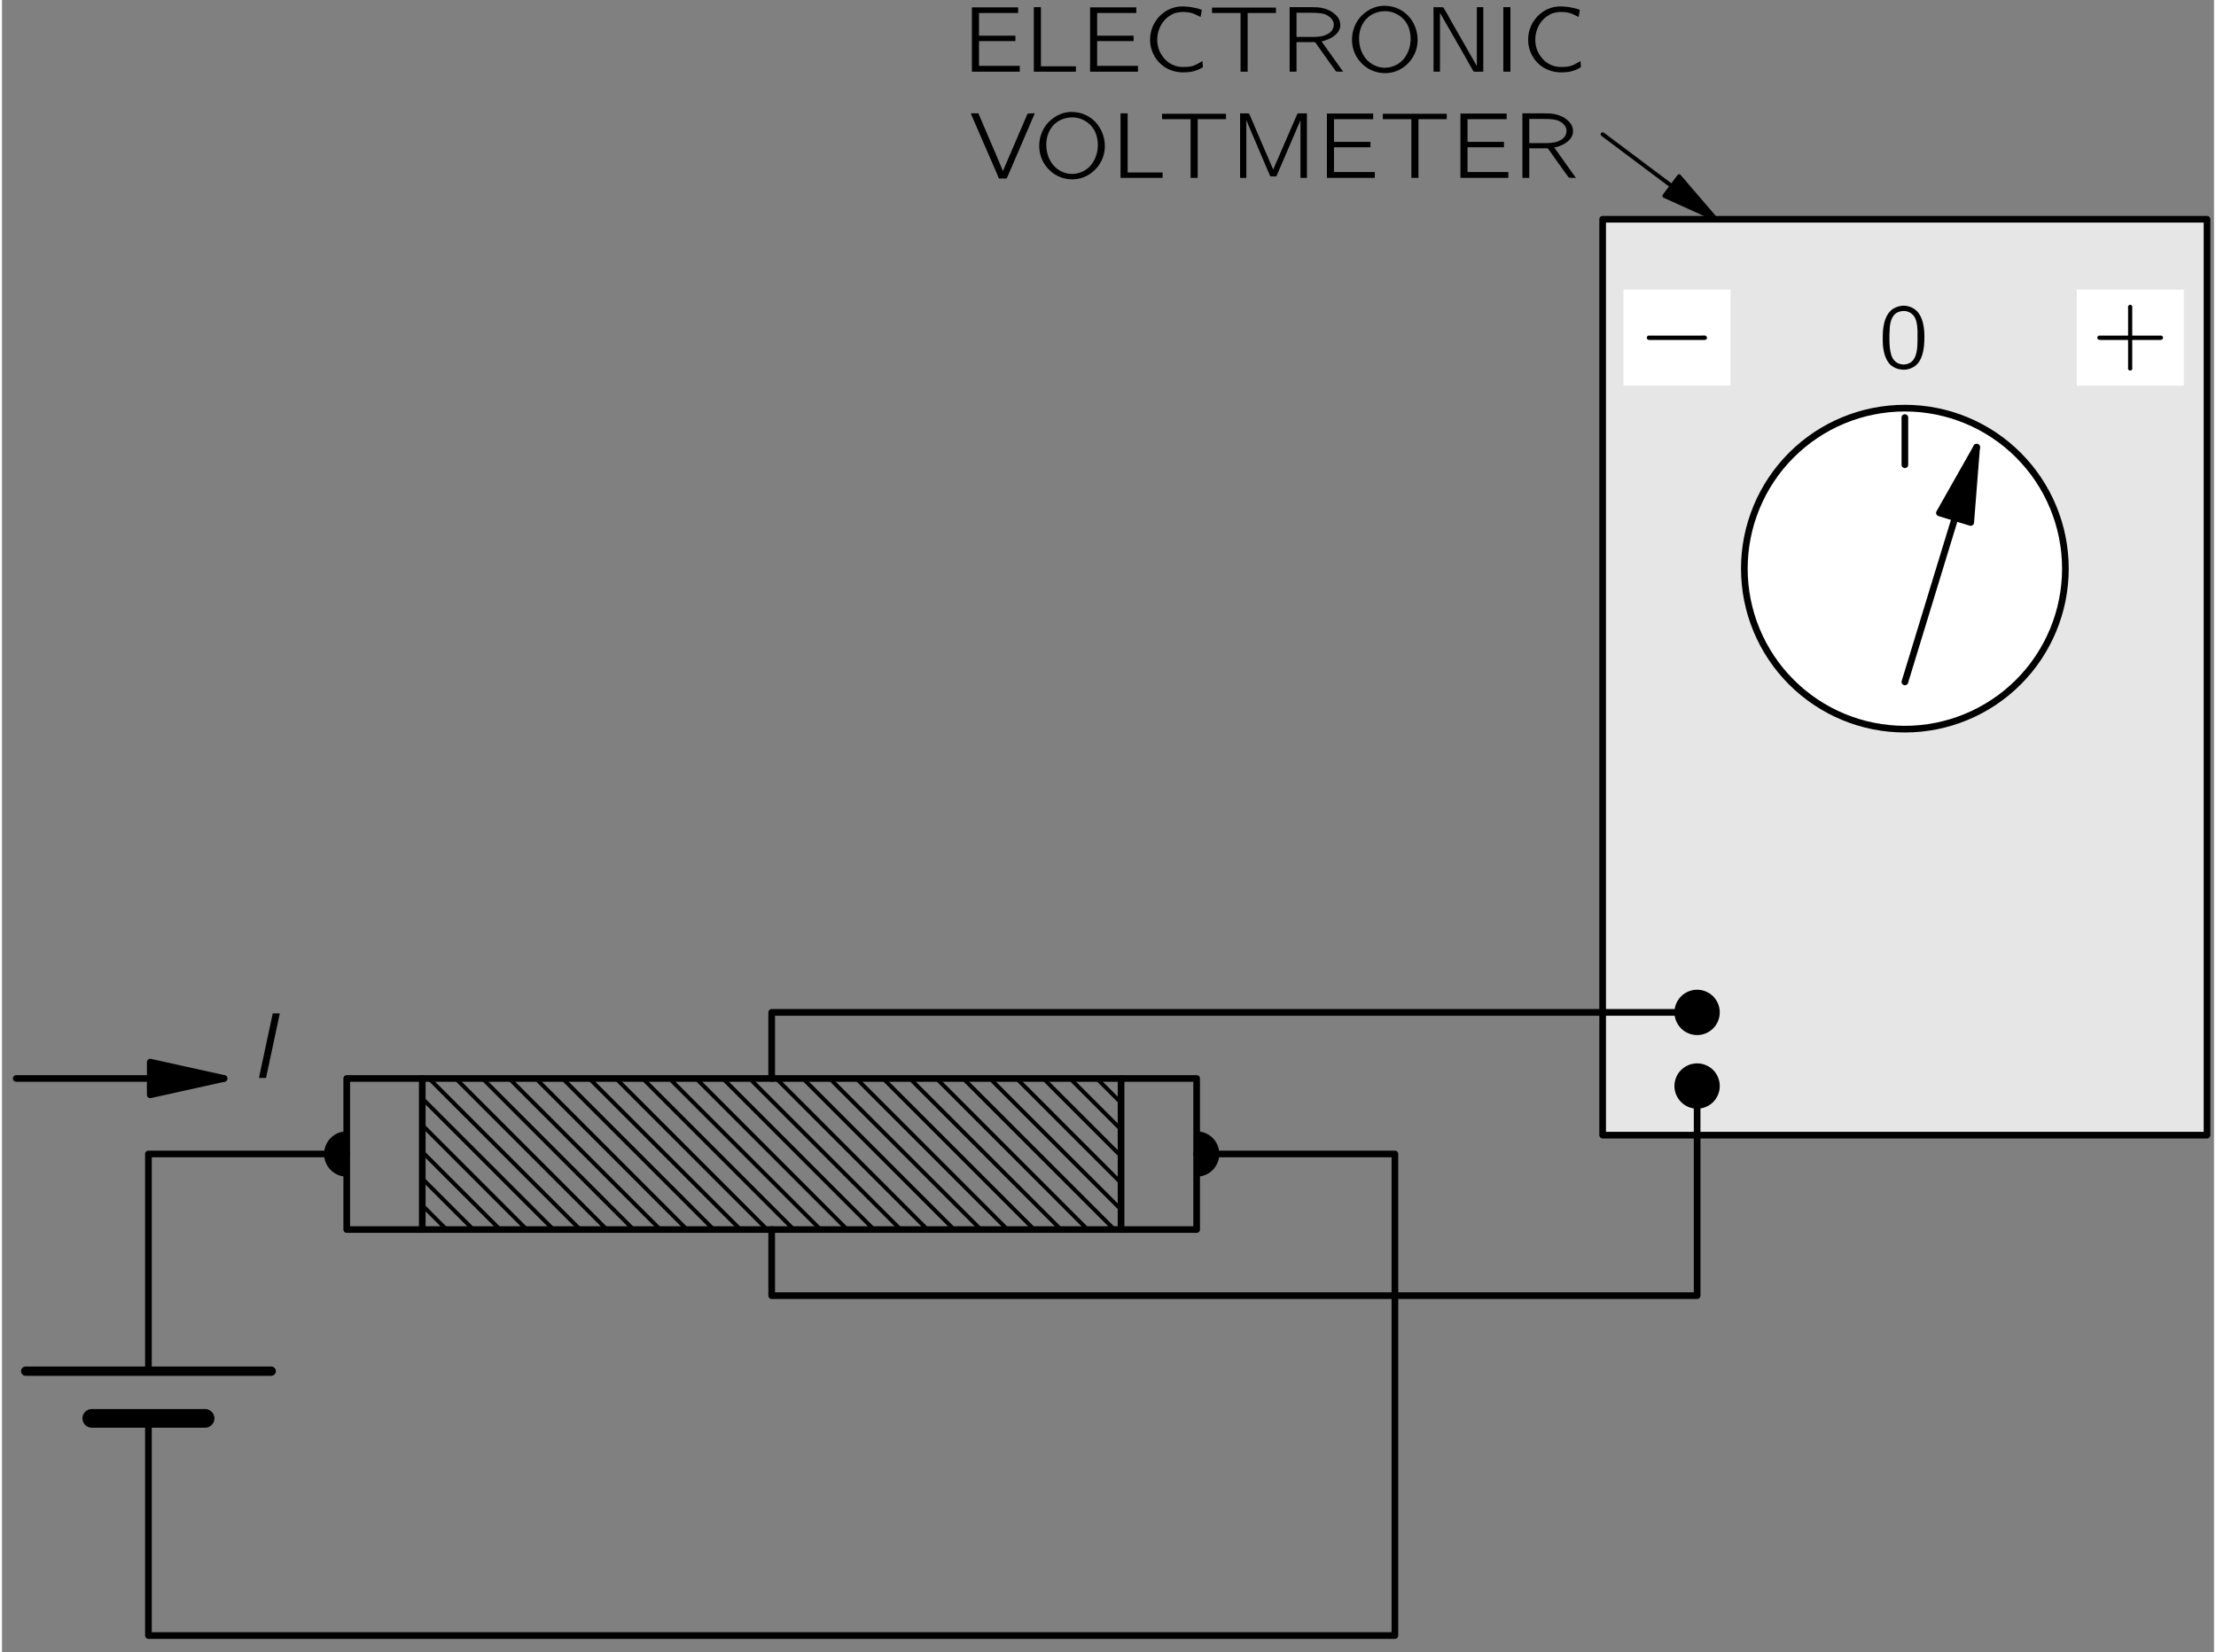 <?xml version="1.0" encoding="UTF-8"?>
<svg xmlns="http://www.w3.org/2000/svg" xmlns:xlink="http://www.w3.org/1999/xlink" width="287pt" height="214pt" viewBox="0 0 166 124" version="1.1">
<rect x="0" y="0" width="166" height="124" fill="#808080" stroke="none"/>
<defs>
<g>
<symbol overflow="visible" id="glyph0-0">
<path style="stroke:none;" d=""/>
</symbol>
<symbol overflow="visible" id="glyph0-1">
<path style="stroke:none;" d="M 1.766 -4.844 L 1.656 -4.312 L 0.734 0 L 1.125 0 C 1.156 0 1.25 0.016 1.266 -0.016 C 1.297 -0.062 1.297 -0.109 1.297 -0.156 C 1.328 -0.25 2.281 -4.781 2.297 -4.844 L 1.766 -4.844 Z M 1.766 -4.844 "/>
</symbol>
<symbol overflow="visible" id="glyph1-0">
<path style="stroke:none;" d=""/>
</symbol>
<symbol overflow="visible" id="glyph1-1">
<path style="stroke:none;" d="M 0.734 -4.828 L 0.734 0 L 4.328 0 L 4.328 -0.438 L 1.266 -0.438 L 1.266 -2.297 L 4 -2.297 L 4 -2.703 L 1.266 -2.703 L 1.266 -4.406 L 4.203 -4.406 L 4.203 -4.828 L 0.734 -4.828 Z M 0.734 -4.828 "/>
</symbol>
<symbol overflow="visible" id="glyph1-2">
<path style="stroke:none;" d="M 0.734 -4.844 L 0.734 0 L 3.891 0 L 3.891 -0.406 L 1.266 -0.406 L 1.266 -4.844 L 0.734 -4.844 Z M 0.734 -4.844 "/>
</symbol>
<symbol overflow="visible" id="glyph1-3">
<path style="stroke:none;" d="M 4.516 -0.797 C 4.125 -0.578 3.875 -0.375 3.297 -0.359 C 3.094 -0.359 2.875 -0.344 2.672 -0.391 C 2.109 -0.5 1.641 -0.891 1.375 -1.391 C 0.891 -2.281 1.125 -3.5 1.953 -4.125 C 2.094 -4.219 2.234 -4.312 2.391 -4.375 C 2.859 -4.531 3.422 -4.516 3.891 -4.344 C 4.062 -4.266 4.219 -4.188 4.375 -4.109 C 4.406 -4.281 4.453 -4.469 4.469 -4.641 C 4.328 -4.703 4.172 -4.75 4 -4.781 C 3.672 -4.859 3.172 -4.922 2.797 -4.891 C 2.078 -4.828 1.469 -4.422 1.109 -3.938 C 0.641 -3.344 0.484 -2.547 0.656 -1.812 C 0.953 -0.688 1.906 0.125 3.281 0.047 C 3.734 0.031 4.016 -0.062 4.375 -0.234 C 4.406 -0.266 4.531 -0.312 4.547 -0.344 C 4.562 -0.391 4.516 -0.688 4.516 -0.797 Z M 4.516 -0.797 "/>
</symbol>
<symbol overflow="visible" id="glyph1-4">
<path style="stroke:none;" d="M 0.281 -4.812 L 0.281 -4.406 L 2.422 -4.406 L 2.422 0 L 2.953 0 L 2.953 -4.406 L 5.078 -4.406 L 5.078 -4.812 L 0.281 -4.812 Z M 0.281 -4.812 "/>
</symbol>
<symbol overflow="visible" id="glyph1-5">
<path style="stroke:none;" d="M 0.734 -4.844 L 0.734 0 L 1.25 0 L 1.25 -2.219 L 2.281 -2.219 C 2.422 -2.219 2.547 -2.234 2.656 -2.203 C 2.781 -2.031 2.906 -1.859 3.031 -1.672 C 3.422 -1.125 3.812 -0.562 4.219 -0.016 C 4.391 0 4.578 0 4.75 0 L 4.469 -0.391 L 3.125 -2.281 C 3.25 -2.297 3.391 -2.328 3.516 -2.391 C 4.016 -2.562 4.578 -2.969 4.531 -3.562 C 4.516 -3.797 4.453 -3.938 4.328 -4.109 C 4.016 -4.516 3.484 -4.766 2.875 -4.828 C 2.625 -4.844 2.391 -4.844 2.125 -4.844 L 0.734 -4.844 Z M 1.25 -2.609 L 1.25 -4.422 L 2.297 -4.422 C 2.641 -4.422 3 -4.422 3.344 -4.328 C 3.672 -4.203 4 -3.969 4.047 -3.594 C 4.062 -3.359 3.969 -3.141 3.812 -2.984 C 3.688 -2.875 3.547 -2.797 3.391 -2.734 C 3.047 -2.609 2.688 -2.609 2.328 -2.609 L 1.25 -2.609 Z M 1.25 -2.609 "/>
</symbol>
<symbol overflow="visible" id="glyph1-6">
<path style="stroke:none;" d="M 1 -4.031 C 0.266 -3.125 0.234 -1.75 0.969 -0.844 C 1.281 -0.438 1.703 -0.141 2.234 0.016 C 3.719 0.422 4.922 -0.547 5.25 -1.656 C 5.531 -2.578 5.25 -3.641 4.531 -4.312 C 4.172 -4.641 3.656 -4.906 3.047 -4.938 C 2.125 -5.016 1.422 -4.531 1 -4.031 Z M 3.484 -4.453 C 3.969 -4.297 4.359 -3.969 4.594 -3.531 C 4.734 -3.266 4.797 -2.969 4.828 -2.672 C 4.891 -1.844 4.547 -0.938 3.797 -0.531 C 3.422 -0.328 2.969 -0.234 2.484 -0.344 C 2.156 -0.422 1.859 -0.594 1.641 -0.797 C 1.219 -1.188 1 -1.766 0.969 -2.328 C 0.906 -3.344 1.422 -4.109 2.141 -4.391 C 2.562 -4.562 3.031 -4.594 3.484 -4.453 Z M 3.484 -4.453 "/>
</symbol>
<symbol overflow="visible" id="glyph1-7">
<path style="stroke:none;" d="M 0.75 -4.844 L 0.75 0 L 1.234 0 L 1.234 -4.406 L 1.234 -4.406 L 1.438 -4.062 L 3.016 -1.312 C 3.266 -0.875 3.5 -0.438 3.75 -0.016 C 3.969 0.031 4.25 -0.016 4.484 0 L 4.484 -4.844 L 4 -4.844 L 4 -0.422 L 2.188 -3.594 C 1.953 -4 1.734 -4.438 1.484 -4.828 C 1.281 -4.859 0.984 -4.828 0.75 -4.844 Z M 0.75 -4.844 "/>
</symbol>
<symbol overflow="visible" id="glyph1-8">
<path style="stroke:none;" d="M 0.734 -4.844 L 0.734 0 L 1.266 0 L 1.266 -4.844 L 0.734 -4.844 Z M 0.734 -4.844 "/>
</symbol>
<symbol overflow="visible" id="glyph1-9">
<path style="stroke:none;" d="M 0.109 -4.844 C 0.156 -4.703 0.219 -4.562 0.281 -4.422 L 2.094 -0.25 L 2.172 -0.047 C 2.188 -0.016 2.188 0.016 2.219 0.031 C 2.266 0.062 2.328 0.047 2.375 0.047 L 2.625 0.047 C 2.672 0.047 2.719 0.062 2.766 0.047 C 2.797 0.047 2.812 0 2.828 -0.031 C 2.859 -0.094 2.891 -0.172 2.922 -0.234 C 3.047 -0.531 4.875 -4.781 4.906 -4.844 C 4.719 -4.844 4.531 -4.844 4.391 -4.828 L 4.328 -4.734 L 2.516 -0.516 L 2.031 -1.672 L 0.672 -4.844 L 0.109 -4.844 Z M 0.109 -4.844 "/>
</symbol>
<symbol overflow="visible" id="glyph1-10">
<path style="stroke:none;" d="M 0.766 -4.844 L 0.766 0 L 1.234 0 L 1.234 -4.328 L 1.25 -4.328 C 1.281 -4.188 1.359 -4.062 1.406 -3.922 C 1.5 -3.703 2.969 -0.266 3 -0.188 C 3.047 -0.125 3.016 -0.109 3.156 -0.109 L 3.359 -0.109 C 3.391 -0.109 3.422 -0.109 3.469 -0.109 C 3.5 -0.125 3.5 -0.156 3.516 -0.188 C 3.547 -0.234 3.562 -0.297 3.594 -0.359 L 3.922 -1.125 C 4.016 -1.359 5.266 -4.234 5.297 -4.328 L 5.297 -4.328 L 5.297 0 L 5.781 0 L 5.781 -4.844 C 5.547 -4.828 5.266 -4.859 5.078 -4.828 L 5.031 -4.734 L 3.25 -0.625 L 1.938 -3.672 C 1.766 -4.062 1.625 -4.453 1.438 -4.828 C 1.25 -4.859 0.969 -4.828 0.766 -4.844 Z M 0.766 -4.844 "/>
</symbol>
<symbol overflow="visible" id="glyph1-11">
<path style="stroke:none;" d="M 1.828 -4.688 C 1.672 -4.656 1.5 -4.641 1.359 -4.562 C 0.625 -4.281 0.375 -3.344 0.375 -2.406 C 0.375 -2.266 0.375 -2.125 0.375 -1.969 C 0.391 -1.328 0.547 -0.688 0.906 -0.297 C 1.219 0.016 1.672 0.141 2.094 0.109 C 2.359 0.078 2.578 -0.016 2.766 -0.141 C 3.359 -0.562 3.5 -1.422 3.5 -2.359 C 3.5 -3.125 3.359 -3.812 2.984 -4.234 C 2.703 -4.547 2.266 -4.719 1.828 -4.688 Z M 2.422 -4.172 C 2.5 -4.125 2.562 -4.078 2.625 -4.016 C 2.891 -3.766 2.969 -3.266 2.984 -2.797 C 2.984 -2.703 2.984 -2.609 2.984 -2.516 L 2.984 -2.156 C 2.984 -1.562 2.938 -0.984 2.672 -0.625 C 2.328 -0.172 1.578 -0.156 1.219 -0.609 C 1.125 -0.703 1.078 -0.828 1.031 -0.938 C 0.906 -1.297 0.875 -1.734 0.875 -2.188 L 0.875 -2.547 C 0.875 -2.641 0.891 -2.719 0.891 -2.812 C 0.891 -3.359 1.031 -3.906 1.391 -4.141 C 1.672 -4.312 2.094 -4.359 2.422 -4.172 Z M 2.422 -4.172 "/>
</symbol>
<symbol overflow="visible" id="glyph1-12">
<path style="stroke:none;" d="M 2.719 -2 L 0.688 -2 C 0.641 -2 0.578 -2 0.531 -2 C 0.453 -1.969 0.406 -1.906 0.406 -1.844 C 0.406 -1.766 0.453 -1.703 0.531 -1.688 C 0.578 -1.672 0.641 -1.672 0.688 -1.672 L 2.719 -1.672 L 2.719 0.359 C 2.719 0.406 2.703 0.453 2.719 0.516 C 2.75 0.578 2.812 0.625 2.875 0.625 C 2.953 0.625 3.016 0.578 3.031 0.516 C 3.047 0.453 3.031 0.406 3.031 0.359 L 3.031 -1.672 L 5.078 -1.672 C 5.125 -1.672 5.172 -1.672 5.219 -1.688 C 5.297 -1.703 5.344 -1.766 5.344 -1.844 C 5.344 -1.906 5.297 -1.969 5.219 -2 C 5.172 -2 5.125 -2 5.078 -2 L 3.031 -2 L 3.031 -4.031 C 3.031 -4.078 3.047 -4.141 3.031 -4.188 C 3.016 -4.266 2.953 -4.312 2.875 -4.312 C 2.812 -4.312 2.75 -4.266 2.719 -4.188 C 2.703 -4.141 2.719 -4.078 2.719 -4.031 L 2.719 -2 Z M 2.719 -2 "/>
</symbol>
<symbol overflow="visible" id="glyph2-0">
<path style="stroke:none;" d=""/>
</symbol>
<symbol overflow="visible" id="glyph2-1">
<path style="stroke:none;" d="M 0.734 -2 C 0.594 -1.953 0.578 -1.734 0.719 -1.688 C 0.766 -1.672 0.812 -1.672 0.844 -1.672 L 4.781 -1.672 C 4.875 -1.672 5.016 -1.656 5.094 -1.719 C 5.172 -1.812 5.125 -1.969 5 -2 C 4.922 -2.016 4.828 -2 4.734 -2 L 0.859 -2 C 0.828 -2 0.781 -2 0.734 -2 Z M 0.734 -2 "/>
</symbol>
</g>
<clipPath id="clip1">
  <path d="M -222 667 L 390 667 L 390 -125 L -222 -125 L -222 667 Z M -222 667 "/>
</clipPath>
<clipPath id="clip2">
  <path d="M 0.125 124.559 L 167.125 124.559 L 167.125 8.559 L 0.125 8.559 L 0.125 124.559 Z M 0.125 124.559 "/>
</clipPath>
<clipPath id="clip3">
  <path d="M 31.539 92.285 L 83.98 92.285 L 83.98 80.945 L 31.539 80.945 L 31.539 92.285 Z M 31.539 92.285 "/>
</clipPath>
<clipPath id="clip4">
  <path d="M -222 667 L 390 667 L 390 -125 L -222 -125 L -222 667 Z M -222 667 "/>
</clipPath>
<clipPath id="clip5">
  <path d="M 0.125 124.559 L 167.125 124.559 L 167.125 8.559 L 0.125 8.559 L 0.125 124.559 Z M 0.125 124.559 "/>
</clipPath>
<clipPath id="clip6">
  <path d="M -222 667 L 390 667 L 390 -125 L -222 -125 L -222 667 Z M -222 667 "/>
</clipPath>
</defs>
<g id="surface0">
<g clip-path="url(#clip1)" clip-rule="nonzero">
<g clip-path="url(#clip2)" clip-rule="nonzero">
<g clip-path="url(#clip3)" clip-rule="nonzero">
<path style="fill:none;stroke-width:3;stroke-linecap:round;stroke-linejoin:round;stroke:rgb(0%,0%,0%);stroke-opacity:1;stroke-miterlimit:10;" d="M 332.393 322.738 L 219.033 436.137 " transform="matrix(0.1,0,0,-0.1,0.124,124.559)"/>
<path style="fill:none;stroke-width:3;stroke-linecap:round;stroke-linejoin:round;stroke:rgb(0%,0%,0%);stroke-opacity:1;stroke-miterlimit:10;" d="M 352.432 322.738 L 239.072 436.137 " transform="matrix(0.1,0,0,-0.1,0.124,124.559)"/>
<path style="fill:none;stroke-width:3;stroke-linecap:round;stroke-linejoin:round;stroke:rgb(0%,0%,0%);stroke-opacity:1;stroke-miterlimit:10;" d="M 372.51 322.738 L 259.112 436.137 " transform="matrix(0.1,0,0,-0.1,0.124,124.559)"/>
<path style="fill:none;stroke-width:3;stroke-linecap:round;stroke-linejoin:round;stroke:rgb(0%,0%,0%);stroke-opacity:1;stroke-miterlimit:10;" d="M 392.549 322.738 L 279.151 436.137 " transform="matrix(0.1,0,0,-0.1,0.124,124.559)"/>
<path style="fill:none;stroke-width:3;stroke-linecap:round;stroke-linejoin:round;stroke:rgb(0%,0%,0%);stroke-opacity:1;stroke-miterlimit:10;" d="M 412.588 322.738 L 299.19 436.137 " transform="matrix(0.1,0,0,-0.1,0.124,124.559)"/>
<path style="fill:none;stroke-width:3;stroke-linecap:round;stroke-linejoin:round;stroke:rgb(0%,0%,0%);stroke-opacity:1;stroke-miterlimit:10;" d="M 432.627 322.738 L 319.229 436.137 " transform="matrix(0.1,0,0,-0.1,0.124,124.559)"/>
<path style="fill:none;stroke-width:3;stroke-linecap:round;stroke-linejoin:round;stroke:rgb(0%,0%,0%);stroke-opacity:1;stroke-miterlimit:10;" d="M 452.666 322.738 L 339.268 436.137 " transform="matrix(0.1,0,0,-0.1,0.124,124.559)"/>
<path style="fill:none;stroke-width:3;stroke-linecap:round;stroke-linejoin:round;stroke:rgb(0%,0%,0%);stroke-opacity:1;stroke-miterlimit:10;" d="M 472.705 322.738 L 359.346 436.137 " transform="matrix(0.1,0,0,-0.1,0.124,124.559)"/>
<path style="fill:none;stroke-width:3;stroke-linecap:round;stroke-linejoin:round;stroke:rgb(0%,0%,0%);stroke-opacity:1;stroke-miterlimit:10;" d="M 492.744 322.738 L 379.385 436.137 " transform="matrix(0.1,0,0,-0.1,0.124,124.559)"/>
<path style="fill:none;stroke-width:3;stroke-linecap:round;stroke-linejoin:round;stroke:rgb(0%,0%,0%);stroke-opacity:1;stroke-miterlimit:10;" d="M 512.783 322.738 L 399.424 436.137 " transform="matrix(0.1,0,0,-0.1,0.124,124.559)"/>
<path style="fill:none;stroke-width:3;stroke-linecap:round;stroke-linejoin:round;stroke:rgb(0%,0%,0%);stroke-opacity:1;stroke-miterlimit:10;" d="M 532.862 322.738 L 419.463 436.137 " transform="matrix(0.1,0,0,-0.1,0.124,124.559)"/>
<path style="fill:none;stroke-width:3;stroke-linecap:round;stroke-linejoin:round;stroke:rgb(0%,0%,0%);stroke-opacity:1;stroke-miterlimit:10;" d="M 552.901 322.738 L 439.502 436.137 " transform="matrix(0.1,0,0,-0.1,0.124,124.559)"/>
<path style="fill:none;stroke-width:3;stroke-linecap:round;stroke-linejoin:round;stroke:rgb(0%,0%,0%);stroke-opacity:1;stroke-miterlimit:10;" d="M 572.94 322.738 L 459.541 436.137 " transform="matrix(0.1,0,0,-0.1,0.124,124.559)"/>
<path style="fill:none;stroke-width:3;stroke-linecap:round;stroke-linejoin:round;stroke:rgb(0%,0%,0%);stroke-opacity:1;stroke-miterlimit:10;" d="M 592.979 322.738 L 479.58 436.137 " transform="matrix(0.1,0,0,-0.1,0.124,124.559)"/>
<path style="fill:none;stroke-width:3;stroke-linecap:round;stroke-linejoin:round;stroke:rgb(0%,0%,0%);stroke-opacity:1;stroke-miterlimit:10;" d="M 613.018 322.738 L 499.619 436.137 " transform="matrix(0.1,0,0,-0.1,0.124,124.559)"/>
<path style="fill:none;stroke-width:3;stroke-linecap:round;stroke-linejoin:round;stroke:rgb(0%,0%,0%);stroke-opacity:1;stroke-miterlimit:10;" d="M 633.057 322.738 L 519.697 436.137 " transform="matrix(0.1,0,0,-0.1,0.124,124.559)"/>
<path style="fill:none;stroke-width:3;stroke-linecap:round;stroke-linejoin:round;stroke:rgb(0%,0%,0%);stroke-opacity:1;stroke-miterlimit:10;" d="M 653.096 322.738 L 539.737 436.137 " transform="matrix(0.1,0,0,-0.1,0.124,124.559)"/>
<path style="fill:none;stroke-width:3;stroke-linecap:round;stroke-linejoin:round;stroke:rgb(0%,0%,0%);stroke-opacity:1;stroke-miterlimit:10;" d="M 673.135 322.738 L 559.776 436.137 " transform="matrix(0.1,0,0,-0.1,0.124,124.559)"/>
<path style="fill:none;stroke-width:3;stroke-linecap:round;stroke-linejoin:round;stroke:rgb(0%,0%,0%);stroke-opacity:1;stroke-miterlimit:10;" d="M 693.213 322.738 L 579.815 436.137 " transform="matrix(0.1,0,0,-0.1,0.124,124.559)"/>
<path style="fill:none;stroke-width:3;stroke-linecap:round;stroke-linejoin:round;stroke:rgb(0%,0%,0%);stroke-opacity:1;stroke-miterlimit:10;" d="M 713.252 322.738 L 599.854 436.137 " transform="matrix(0.1,0,0,-0.1,0.124,124.559)"/>
<path style="fill:none;stroke-width:3;stroke-linecap:round;stroke-linejoin:round;stroke:rgb(0%,0%,0%);stroke-opacity:1;stroke-miterlimit:10;" d="M 733.291 322.738 L 619.893 436.137 " transform="matrix(0.1,0,0,-0.1,0.124,124.559)"/>
<path style="fill:none;stroke-width:3;stroke-linecap:round;stroke-linejoin:round;stroke:rgb(0%,0%,0%);stroke-opacity:1;stroke-miterlimit:10;" d="M 753.33 322.738 L 639.932 436.137 " transform="matrix(0.1,0,0,-0.1,0.124,124.559)"/>
<path style="fill:none;stroke-width:3;stroke-linecap:round;stroke-linejoin:round;stroke:rgb(0%,0%,0%);stroke-opacity:1;stroke-miterlimit:10;" d="M 773.369 322.738 L 659.971 436.137 " transform="matrix(0.1,0,0,-0.1,0.124,124.559)"/>
<path style="fill:none;stroke-width:3;stroke-linecap:round;stroke-linejoin:round;stroke:rgb(0%,0%,0%);stroke-opacity:1;stroke-miterlimit:10;" d="M 793.408 322.738 L 680.049 436.137 " transform="matrix(0.1,0,0,-0.1,0.124,124.559)"/>
<path style="fill:none;stroke-width:3;stroke-linecap:round;stroke-linejoin:round;stroke:rgb(0%,0%,0%);stroke-opacity:1;stroke-miterlimit:10;" d="M 813.447 322.738 L 700.088 436.137 " transform="matrix(0.1,0,0,-0.1,0.124,124.559)"/>
<path style="fill:none;stroke-width:3;stroke-linecap:round;stroke-linejoin:round;stroke:rgb(0%,0%,0%);stroke-opacity:1;stroke-miterlimit:10;" d="M 833.526 322.738 L 720.127 436.137 " transform="matrix(0.1,0,0,-0.1,0.124,124.559)"/>
<path style="fill:none;stroke-width:3;stroke-linecap:round;stroke-linejoin:round;stroke:rgb(0%,0%,0%);stroke-opacity:1;stroke-miterlimit:10;" d="M 853.565 322.738 L 740.166 436.137 " transform="matrix(0.1,0,0,-0.1,0.124,124.559)"/>
<path style="fill:none;stroke-width:3;stroke-linecap:round;stroke-linejoin:round;stroke:rgb(0%,0%,0%);stroke-opacity:1;stroke-miterlimit:10;" d="M 873.604 322.738 L 760.205 436.137 " transform="matrix(0.1,0,0,-0.1,0.124,124.559)"/>
<path style="fill:none;stroke-width:3;stroke-linecap:round;stroke-linejoin:round;stroke:rgb(0%,0%,0%);stroke-opacity:1;stroke-miterlimit:10;" d="M 893.643 322.738 L 780.244 436.137 " transform="matrix(0.1,0,0,-0.1,0.124,124.559)"/>
<path style="fill:none;stroke-width:3;stroke-linecap:round;stroke-linejoin:round;stroke:rgb(0%,0%,0%);stroke-opacity:1;stroke-miterlimit:10;" d="M 913.682 322.738 L 800.283 436.137 " transform="matrix(0.1,0,0,-0.1,0.124,124.559)"/>
<path style="fill:none;stroke-width:3;stroke-linecap:round;stroke-linejoin:round;stroke:rgb(0%,0%,0%);stroke-opacity:1;stroke-miterlimit:10;" d="M 933.721 322.738 L 820.322 436.137 " transform="matrix(0.1,0,0,-0.1,0.124,124.559)"/>
</g>
</g>
</g>
<g clip-path="url(#clip4)" clip-rule="nonzero">
<g clip-path="url(#clip5)" clip-rule="nonzero">
<path style="fill:none;stroke-width:5;stroke-linecap:butt;stroke-linejoin:round;stroke:rgb(0%,0%,0%);stroke-opacity:1;stroke-miterlimit:10;" d="M 257.471 322.738 L 895.283 322.738 L 895.283 436.137 L 257.471 436.137 L 257.471 322.738 Z M 257.471 322.738 " transform="matrix(0.1,0,0,-0.1,0.124,124.559)"/>
<path style="fill:none;stroke-width:5;stroke-linecap:round;stroke-linejoin:round;stroke:rgb(0%,0%,0%);stroke-opacity:1;stroke-miterlimit:10;" d="M 314.151 436.137 L 314.151 322.738 " transform="matrix(0.1,0,0,-0.1,0.124,124.559)"/>
<path style="fill:none;stroke-width:5;stroke-linecap:round;stroke-linejoin:round;stroke:rgb(0%,0%,0%);stroke-opacity:1;stroke-miterlimit:10;" d="M 838.565 436.137 L 838.565 322.738 " transform="matrix(0.1,0,0,-0.1,0.124,124.559)"/>
<path style="fill:none;stroke-width:5;stroke-linecap:round;stroke-linejoin:round;stroke:rgb(0%,0%,0%);stroke-opacity:1;stroke-miterlimit:10;" d="M 257.471 379.457 L 108.643 379.457 L 108.643 216.449 " transform="matrix(0.1,0,0,-0.1,0.124,124.559)"/>
<path style="fill:none;stroke-width:5;stroke-linecap:round;stroke-linejoin:round;stroke:rgb(0%,0%,0%);stroke-opacity:1;stroke-miterlimit:10;" d="M 895.283 379.457 L 1044.072 379.457 L 1044.072 18.012 L 108.643 18.012 L 108.643 181.02 " transform="matrix(0.1,0,0,-0.1,0.124,124.559)"/>
<path style="fill:none;stroke-width:7;stroke-linecap:round;stroke-linejoin:round;stroke:rgb(0%,0%,0%);stroke-opacity:1;stroke-miterlimit:10;" d="M 16.533 216.449 L 200.791 216.449 " transform="matrix(0.1,0,0,-0.1,0.124,124.559)"/>
<path style="fill:none;stroke-width:14;stroke-linecap:round;stroke-linejoin:round;stroke:rgb(0%,0%,0%);stroke-opacity:1;stroke-miterlimit:10;" d="M 66.143 181.02 L 151.182 181.02 " transform="matrix(0.1,0,0,-0.1,0.124,124.559)"/>
<path style=" stroke:none;fill-rule:nonzero;fill:rgb(0%,0%,0%);fill-opacity:1;" d="M 25.871 84.914 C 25.422 84.914 24.988 85.094 24.668 85.41 C 24.352 85.73 24.172 86.164 24.172 86.613 C 24.172 87.066 24.352 87.5 24.668 87.816 C 24.988 88.137 25.422 88.316 25.871 88.316 "/>
<path style=" stroke:none;fill-rule:nonzero;fill:rgb(0%,0%,0%);fill-opacity:1;" d="M 89.652 88.316 C 90.102 88.316 90.535 88.137 90.855 87.816 C 91.172 87.5 91.352 87.066 91.352 86.613 C 91.352 86.164 91.172 85.73 90.855 85.41 C 90.535 85.094 90.102 84.914 89.652 84.914 "/>
<path style="fill:none;stroke-width:5;stroke-linecap:round;stroke-linejoin:round;stroke:rgb(0%,0%,0%);stroke-opacity:1;stroke-miterlimit:10;" d="M 9.463 436.137 L 165.362 436.137 " transform="matrix(0.1,0,0,-0.1,0.124,124.559)"/>
<path style=" stroke:none;fill-rule:nonzero;fill:rgb(0%,0%,0%);fill-opacity:1;" d="M 11.125 82.172 L 16.66 80.945 L 11.125 79.719 "/>
<path style="fill:none;stroke-width:5;stroke-linecap:round;stroke-linejoin:round;stroke:rgb(0%,0%,0%);stroke-opacity:1;stroke-miterlimit:10;" d="M 110.01 423.871 L 165.362 436.137 L 110.01 448.402 L 110.01 423.871 Z M 110.01 423.871 " transform="matrix(0.1,0,0,-0.1,0.124,124.559)"/>
<path style="fill-rule:nonzero;fill:rgb(90.04%,90.04%,90.04%);fill-opacity:1;stroke-width:5;stroke-linecap:round;stroke-linejoin:round;stroke:rgb(0%,0%,0%);stroke-opacity:1;stroke-miterlimit:10;" d="M 1199.971 393.598 L 1653.526 393.598 L 1653.526 1081.02 L 1199.971 1081.02 L 1199.971 393.598 Z M 1199.971 393.598 " transform="matrix(0.1,0,0,-0.1,0.124,124.559)"/>
<path style="fill:none;stroke-width:5;stroke-linecap:round;stroke-linejoin:round;stroke:rgb(0%,0%,0%);stroke-opacity:1;stroke-miterlimit:10;" d="M 576.377 436.137 L 576.377 485.746 L 1270.869 485.746 " transform="matrix(0.1,0,0,-0.1,0.124,124.559)"/>
<path style="fill:none;stroke-width:5;stroke-linecap:round;stroke-linejoin:round;stroke:rgb(0%,0%,0%);stroke-opacity:1;stroke-miterlimit:10;" d="M 576.377 322.738 L 576.377 273.129 L 1270.869 273.129 L 1270.869 430.473 " transform="matrix(0.1,0,0,-0.1,0.124,124.559)"/>
<path style=" stroke:none;fill-rule:nonzero;fill:rgb(0%,0%,0%);fill-opacity:1;" d="M 128.91 75.984 C 128.91 75.535 128.73 75.102 128.414 74.781 C 128.094 74.465 127.66 74.285 127.211 74.285 C 126.758 74.285 126.324 74.465 126.008 74.781 C 125.688 75.102 125.508 75.535 125.508 75.984 C 125.508 76.438 125.688 76.867 126.008 77.188 C 126.324 77.508 126.758 77.688 127.211 77.688 C 127.66 77.688 128.094 77.508 128.414 77.188 C 128.73 76.867 128.91 76.438 128.91 75.984 "/>
<path style=" stroke:none;fill-rule:nonzero;fill:rgb(0%,0%,0%);fill-opacity:1;" d="M 128.91 81.512 C 128.91 81.062 128.73 80.629 128.414 80.309 C 128.094 79.992 127.66 79.812 127.211 79.812 C 126.758 79.812 126.324 79.992 126.008 80.309 C 125.688 80.629 125.508 81.062 125.508 81.512 C 125.508 81.965 125.688 82.395 126.008 82.715 C 126.324 83.035 126.758 83.215 127.211 83.215 C 127.66 83.215 128.094 83.035 128.414 82.715 C 128.73 82.395 128.91 81.965 128.91 81.512 "/>
<path style=" stroke:none;fill-rule:nonzero;fill:rgb(100%,100%,100%);fill-opacity:1;" d="M 154.848 42.68 C 154.848 39.484 153.578 36.418 151.32 34.16 C 149.059 31.898 145.996 30.633 142.801 30.633 C 139.605 30.633 136.539 31.898 134.281 34.16 C 132.023 36.418 130.754 39.484 130.754 42.68 C 130.754 45.875 132.023 48.938 134.281 51.195 C 136.539 53.457 139.605 54.727 142.801 54.727 C 145.996 54.727 149.059 53.457 151.32 51.195 C 153.578 48.938 154.848 45.875 154.848 42.68 "/>
<path style="fill:none;stroke-width:5;stroke-linecap:round;stroke-linejoin:round;stroke:rgb(0%,0%,0%);stroke-opacity:1;stroke-miterlimit:10;" d="M 1547.237 818.793 C 1547.237 850.746 1534.541 881.41 1511.963 903.988 C 1489.346 926.606 1458.721 939.262 1426.768 939.262 C 1394.815 939.262 1364.151 926.606 1341.572 903.988 C 1318.994 881.41 1306.299 850.746 1306.299 818.793 C 1306.299 786.84 1318.994 756.215 1341.572 733.637 C 1364.151 711.02 1394.815 698.324 1426.768 698.324 C 1458.721 698.324 1489.346 711.02 1511.963 733.637 C 1534.541 756.215 1547.237 786.84 1547.237 818.793 Z M 1547.237 818.793 " transform="matrix(0.1,0,0,-0.1,0.124,124.559)"/>
<path style="fill:none;stroke-width:5;stroke-linecap:round;stroke-linejoin:round;stroke:rgb(0%,0%,0%);stroke-opacity:1;stroke-miterlimit:10;" d="M 1426.768 733.754 L 1480.635 909.965 " transform="matrix(0.1,0,0,-0.1,0.124,124.559)"/>
<path style=" stroke:none;fill-rule:nonzero;fill:rgb(0%,0%,0%);fill-opacity:1;" d="M 147.742 39.215 L 148.188 33.562 L 145.395 38.496 "/>
<path style="fill:none;stroke-width:5;stroke-linecap:round;stroke-linejoin:round;stroke:rgb(0%,0%,0%);stroke-opacity:1;stroke-miterlimit:10;" d="M 1476.182 853.442 L 1480.635 909.965 L 1452.705 860.629 L 1476.182 853.442 Z M 1476.182 853.442 " transform="matrix(0.1,0,0,-0.1,0.124,124.559)"/>
<path style="fill:none;stroke-width:5;stroke-linecap:round;stroke-linejoin:round;stroke:rgb(0%,0%,0%);stroke-opacity:1;stroke-miterlimit:10;" d="M 1426.768 932.192 L 1426.768 896.762 " transform="matrix(0.1,0,0,-0.1,0.124,124.559)"/>
<path style="fill:none;stroke-width:3;stroke-linecap:round;stroke-linejoin:round;stroke:rgb(0%,0%,0%);stroke-opacity:1;stroke-miterlimit:10;" d="M 1199.971 1144.809 L 1285.049 1081.02 " transform="matrix(0.1,0,0,-0.1,0.124,124.559)"/>
<path style=" stroke:none;fill-rule:nonzero;fill:rgb(0%,0%,0%);fill-opacity:1;" d="M 124.754 14.703 L 128.629 16.457 L 125.859 13.23 "/>
<path style="fill:none;stroke-width:3;stroke-linecap:round;stroke-linejoin:round;stroke:rgb(0%,0%,0%);stroke-opacity:1;stroke-miterlimit:10;" d="M 1246.299 1098.559 L 1285.049 1081.02 L 1257.354 1113.285 L 1246.299 1098.559 Z M 1246.299 1098.559 " transform="matrix(0.1,0,0,-0.1,0.124,124.559)"/>
</g>
</g>
<g clip-path="url(#clip6)" clip-rule="nonzero">
<g style="fill:rgb(0%,0%,0%);fill-opacity:1;">
  <use xlink:href="#glyph0-1" x="18.549" y="80.906"/>
</g>
<g style="fill:rgb(0%,0%,0%);fill-opacity:1;">
  <use xlink:href="#glyph1-1" x="72.052" y="5.381"/>
  <use xlink:href="#glyph1-2" x="76.701" y="5.381"/>
  <use xlink:href="#glyph1-1" x="80.92" y="5.381"/>
  <use xlink:href="#glyph1-3" x="85.569" y="5.381"/>
  <use xlink:href="#glyph1-4" x="90.526" y="5.381"/>
  <use xlink:href="#glyph1-5" x="95.897" y="5.381"/>
  <use xlink:href="#glyph1-6" x="100.878" y="5.381"/>
  <use xlink:href="#glyph1-7" x="106.68" y="5.381"/>
  <use xlink:href="#glyph1-8" x="111.934" y="5.381"/>
  <use xlink:href="#glyph1-3" x="113.939" y="5.381"/>
</g>
<g style="fill:rgb(0%,0%,0%);fill-opacity:1;">
  <use xlink:href="#glyph1-9" x="72.599" y="13.351"/>
</g>
<g style="fill:rgb(0%,0%,0%);fill-opacity:1;">
  <use xlink:href="#glyph1-6" x="77.405" y="13.351"/>
  <use xlink:href="#glyph1-2" x="83.207" y="13.351"/>
</g>
<g style="fill:rgb(0%,0%,0%);fill-opacity:1;">
  <use xlink:href="#glyph1-4" x="86.777" y="13.351"/>
  <use xlink:href="#glyph1-10" x="92.147" y="13.351"/>
  <use xlink:href="#glyph1-1" x="98.695" y="13.351"/>
  <use xlink:href="#glyph1-4" x="103.344" y="13.351"/>
  <use xlink:href="#glyph1-1" x="108.715" y="13.351"/>
  <use xlink:href="#glyph1-5" x="113.364" y="13.351"/>
</g>
<g style="fill:rgb(0%,0%,0%);fill-opacity:1;">
  <use xlink:href="#glyph1-11" x="140.767" y="27.635"/>
</g>
<path style=" stroke:none;fill-rule:nonzero;fill:rgb(100%,100%,100%);fill-opacity:1;" d="M 121.684 28.949 L 129.715 28.949 L 129.715 21.742 L 121.684 21.742 L 121.684 28.949 Z M 121.684 28.949 "/>
<g style="fill:rgb(0%,0%,0%);fill-opacity:1;">
  <use xlink:href="#glyph2-1" x="122.817" y="27.187"/>
</g>
<path style=" stroke:none;fill-rule:nonzero;fill:rgb(100%,100%,100%);fill-opacity:1;" d="M 155.699 28.949 L 163.73 28.949 L 163.73 21.742 L 155.699 21.742 L 155.699 28.949 Z M 155.699 28.949 "/>
<g style="fill:rgb(0%,0%,0%);fill-opacity:1;">
  <use xlink:href="#glyph1-12" x="156.833" y="27.187"/>
</g>
</g>
</g>
</svg>
